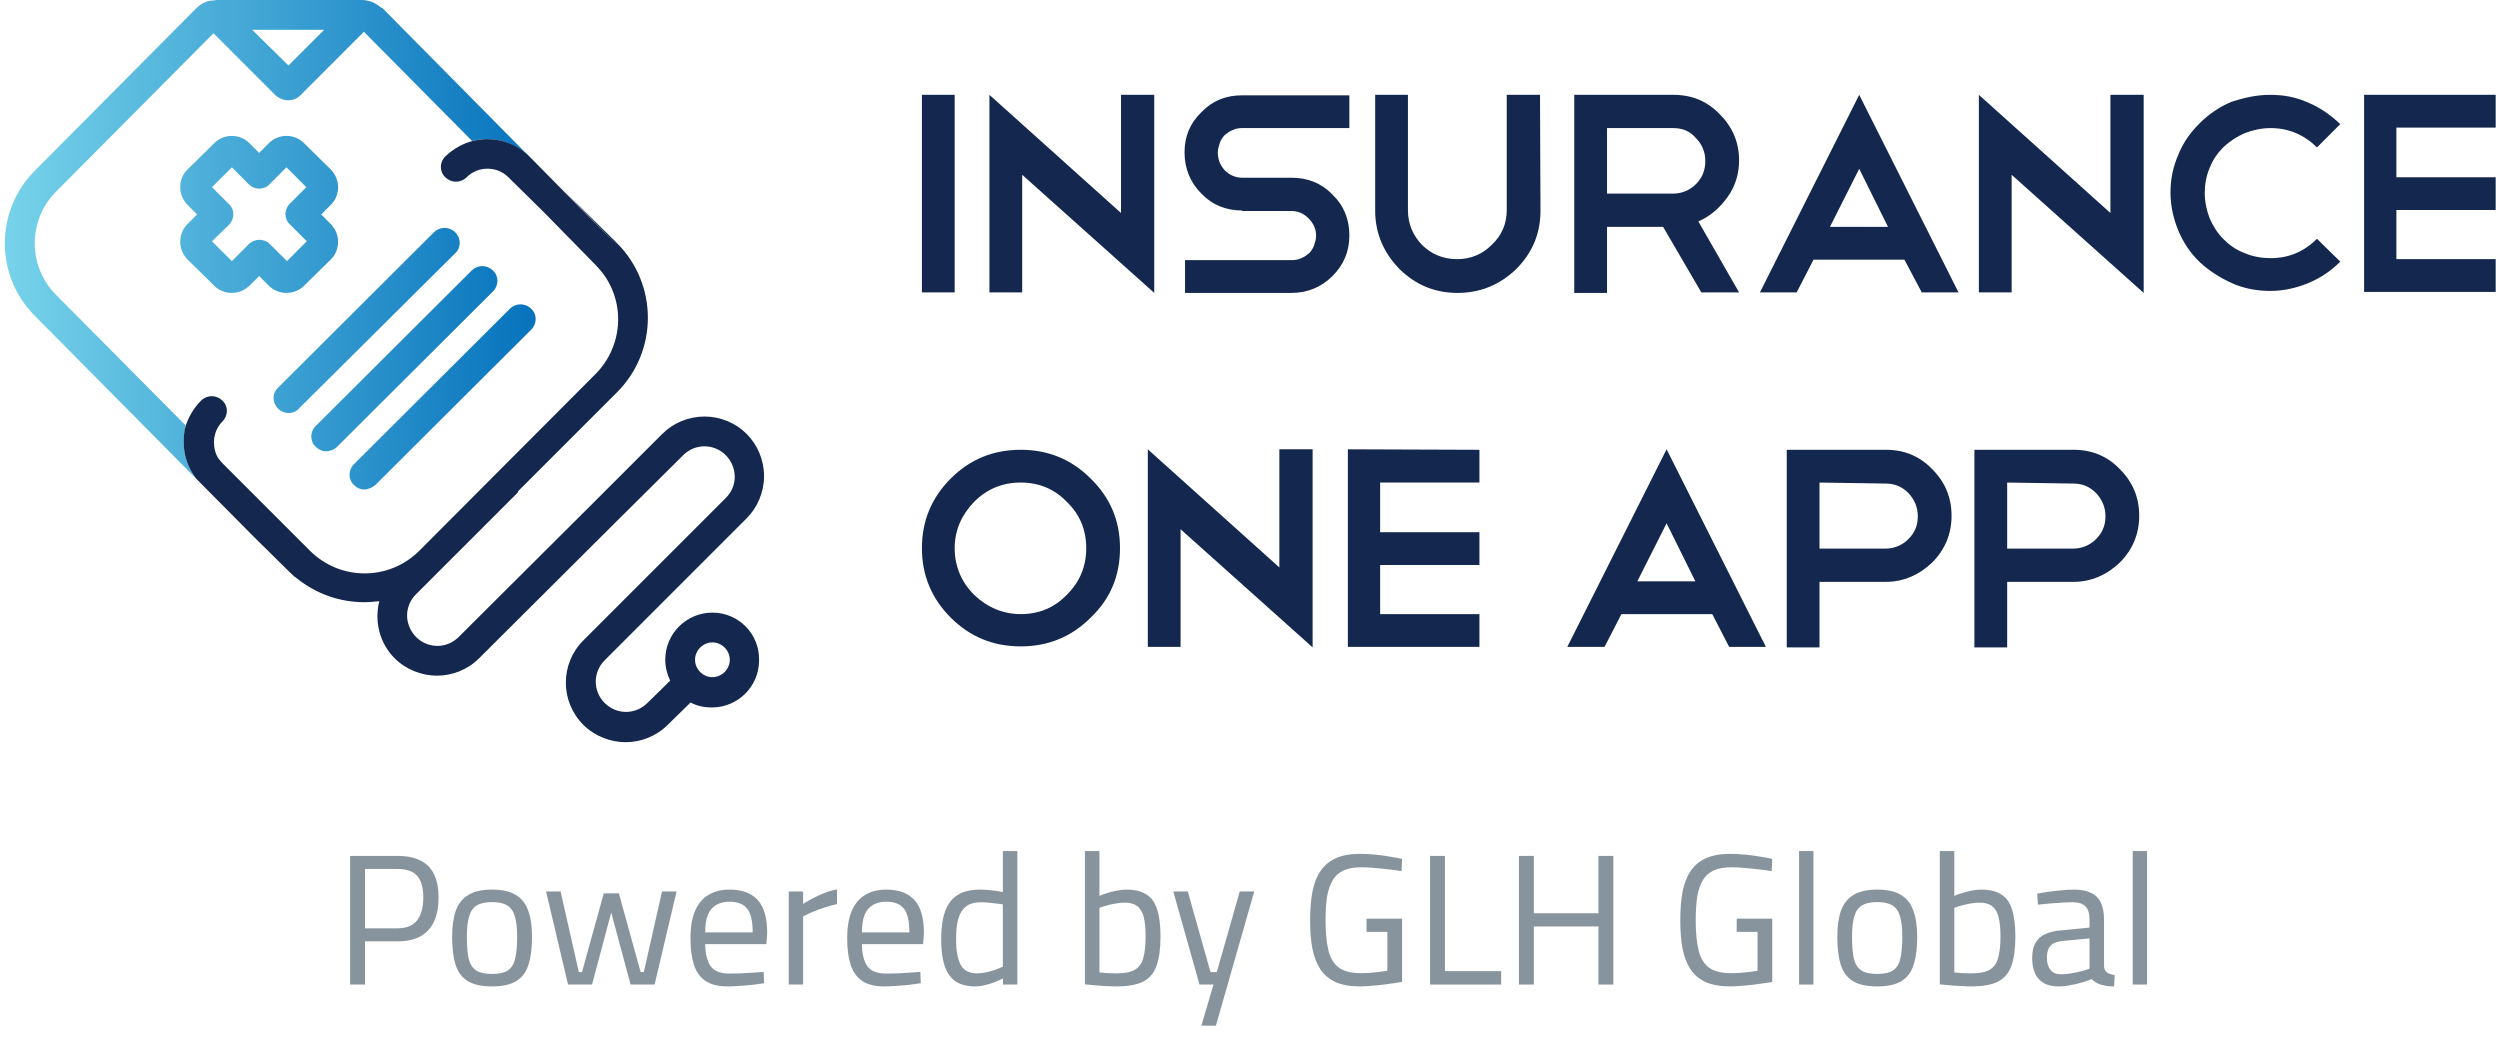 <svg width="188" height="78" viewBox="0 0 188 78" fill="none" xmlns="http://www.w3.org/2000/svg">
<path d="M69.328 7.131H71.792V21.989H69.328V7.131ZM74.405 7.131L84.299 16.016V7.131H86.8V21.989V22.027L76.869 13.142V21.989H74.405V7.131ZM93.408 15.829C92.213 15.829 91.168 15.419 90.347 14.56C89.525 13.739 89.077 12.694 89.077 11.461C89.077 10.267 89.488 9.259 90.347 8.438C91.168 7.579 92.176 7.168 93.408 7.168H101.472V9.632H93.408C93.147 9.632 92.923 9.67 92.699 9.782C92.475 9.856 92.288 10.005 92.101 10.155C91.952 10.304 91.803 10.528 91.728 10.752C91.653 10.976 91.579 11.238 91.579 11.461C91.579 11.947 91.728 12.395 92.101 12.806C92.475 13.179 92.923 13.366 93.445 13.366H97.141C98.336 13.366 99.381 13.776 100.203 14.635C101.061 15.456 101.472 16.502 101.472 17.696C101.472 18.891 101.061 19.899 100.203 20.758C99.381 21.579 98.336 22.027 97.141 22.027H89.115V19.563H97.141C97.403 19.563 97.627 19.526 97.851 19.413C98.075 19.339 98.261 19.189 98.448 19.04C98.597 18.891 98.747 18.667 98.821 18.443C98.896 18.219 98.971 17.957 98.971 17.733C98.971 17.248 98.784 16.8 98.411 16.427C98.037 16.053 97.627 15.867 97.104 15.867H93.408V15.829ZM115.845 15.829C115.845 17.547 115.248 19.003 114.016 20.235C112.784 21.43 111.291 22.027 109.611 22.027C107.893 22.027 106.475 21.43 105.243 20.235C104.048 19.003 103.413 17.547 103.413 15.829V7.131H105.877V15.792C105.877 16.837 106.251 17.696 106.923 18.405C107.632 19.115 108.528 19.488 109.573 19.488C110.619 19.488 111.477 19.115 112.187 18.405C112.933 17.696 113.307 16.837 113.307 15.792V7.131H115.808L115.845 15.829ZM127.941 21.989L125.067 17.061H120.848V22.027H118.384V7.131H125.851C127.232 7.131 128.389 7.616 129.323 8.587C130.293 9.558 130.779 10.715 130.779 12.059C130.779 13.104 130.48 14.037 129.883 14.859C129.285 15.68 128.576 16.277 127.717 16.651L130.779 21.989H127.941ZM125.813 9.632H120.848V14.56H125.813C126.485 14.56 127.083 14.299 127.531 13.851C128.016 13.366 128.24 12.806 128.24 12.096C128.24 11.424 127.979 10.827 127.531 10.379C127.083 9.856 126.523 9.632 125.813 9.632ZM143.211 19.526H136.379L135.109 21.989H132.347L139.813 7.131L147.28 21.989H144.517L143.211 19.526ZM137.611 17.061H141.979L139.813 12.694L137.611 17.061ZM148.811 7.131L158.704 16.016V7.131H161.205V21.989V22.027L151.275 13.142V21.989H148.811V7.131ZM170.725 7.131C171.771 7.131 172.704 7.318 173.6 7.728C174.496 8.102 175.28 8.662 175.989 9.334L174.235 11.088C173.264 10.117 172.069 9.632 170.763 9.632C170.053 9.632 169.419 9.782 168.821 10.005C168.224 10.267 167.701 10.603 167.216 11.051C166.768 11.499 166.395 12.021 166.171 12.619C165.909 13.216 165.797 13.888 165.797 14.523C165.797 15.158 165.947 15.867 166.171 16.427C166.432 17.024 166.768 17.547 167.216 17.995C167.664 18.443 168.187 18.816 168.821 19.04C169.419 19.302 170.091 19.413 170.763 19.413C172.107 19.413 173.264 18.928 174.235 17.957L175.989 19.675C175.28 20.384 174.496 20.907 173.6 21.28C172.704 21.654 171.733 21.878 170.725 21.878C169.717 21.878 168.709 21.691 167.813 21.28C166.917 20.869 166.096 20.347 165.424 19.712C164.752 19.078 164.192 18.256 163.819 17.36C163.445 16.464 163.221 15.493 163.221 14.486C163.221 13.477 163.408 12.544 163.819 11.611C164.192 10.678 164.752 9.931 165.424 9.259C166.096 8.587 166.917 8.027 167.813 7.654C168.747 7.355 169.68 7.131 170.725 7.131ZM187.675 7.131V9.595H180.208V13.328H187.675V15.792H180.208V19.488H187.675V21.952H177.781V7.131H187.675ZM76.757 33.824C78.811 33.824 80.565 34.533 82.021 35.989C83.515 37.446 84.224 39.2 84.224 41.216C84.224 43.27 83.515 45.024 82.021 46.443C80.565 47.899 78.811 48.608 76.757 48.608C74.704 48.608 72.949 47.899 71.493 46.443C70.037 44.987 69.328 43.232 69.328 41.216C69.328 39.2 70.037 37.446 71.493 35.989C72.949 34.533 74.704 33.824 76.757 33.824ZM76.757 36.288C75.376 36.288 74.219 36.773 73.248 37.744C72.315 38.715 71.792 39.872 71.792 41.216C71.792 42.56 72.277 43.755 73.248 44.725C74.219 45.659 75.413 46.181 76.757 46.181C78.139 46.181 79.296 45.696 80.229 44.725C81.2 43.755 81.685 42.597 81.685 41.216C81.685 39.835 81.2 38.678 80.229 37.744C79.296 36.773 78.139 36.288 76.757 36.288ZM86.315 33.787L96.208 42.672V33.787H98.709V48.645V48.683L88.779 39.797V48.645H86.315V33.787ZM111.253 33.824V36.288H103.787V40.022H111.253V42.486H103.787V46.181H111.253V48.645H101.36V33.787L111.253 33.824ZM128.763 46.181H121.931L120.661 48.645H117.861L125.328 33.787L132.795 48.645H130.032L128.763 46.181ZM123.125 43.718H127.493L125.328 39.349L123.125 43.718ZM136.827 43.718V48.683H134.363V33.824H141.829C143.211 33.824 144.368 34.309 145.301 35.28C146.272 36.251 146.757 37.408 146.757 38.789C146.757 40.133 146.272 41.328 145.301 42.299C144.331 43.232 143.136 43.755 141.829 43.755H136.827V43.718ZM136.827 36.288V41.254H141.792C142.464 41.254 143.061 40.992 143.509 40.544C143.995 40.059 144.219 39.499 144.219 38.827C144.219 38.117 143.957 37.557 143.509 37.072C143.024 36.587 142.464 36.363 141.792 36.363L136.827 36.288ZM150.939 43.718V48.683H148.475V33.824H155.941C157.323 33.824 158.48 34.309 159.413 35.28C160.384 36.251 160.869 37.408 160.869 38.789C160.869 40.133 160.384 41.328 159.413 42.299C158.443 43.232 157.248 43.755 155.941 43.755H150.939V43.718ZM150.939 36.288V41.254H155.904C156.576 41.254 157.173 40.992 157.621 40.544C158.107 40.059 158.331 39.499 158.331 38.827C158.331 38.117 158.069 37.557 157.621 37.072C157.136 36.587 156.576 36.363 155.904 36.363L150.939 36.288Z" fill="#13274F"/>
<path d="M21.691 31.061C21.429 31.061 21.131 30.949 20.907 30.725C20.459 30.277 20.459 29.568 20.907 29.157L32.629 17.472C33.077 17.024 33.787 17.024 34.235 17.472C34.683 17.92 34.683 18.629 34.235 19.04L22.475 30.725C22.251 30.987 21.952 31.061 21.691 31.061ZM25.349 33.6L37.072 21.915C37.52 21.467 37.52 20.757 37.072 20.347C36.624 19.899 35.915 19.899 35.467 20.347L23.744 32.032C23.296 32.48 23.296 33.189 23.744 33.6C23.968 33.824 24.229 33.936 24.528 33.936C24.789 33.936 25.125 33.824 25.349 33.6ZM28.224 36.475L39.947 24.789C40.395 24.341 40.395 23.632 39.947 23.221C39.499 22.773 38.789 22.773 38.341 23.221L26.619 34.907C26.171 35.355 26.171 36.064 26.619 36.475C26.843 36.699 27.104 36.811 27.403 36.811C27.664 36.811 28 36.661 28.224 36.475ZM22.848 21.504L24.901 19.488C25.237 19.152 25.424 18.667 25.424 18.181C25.424 17.696 25.237 17.248 24.901 16.875L24.155 16.128L24.901 15.381C25.237 15.045 25.424 14.56 25.424 14.075C25.424 13.589 25.237 13.141 24.901 12.768L22.848 10.752C22.139 10.043 20.944 10.043 20.235 10.752L19.488 11.499L18.741 10.752C18.032 10.043 16.837 10.043 16.128 10.752L14.075 12.768C13.739 13.104 13.552 13.589 13.552 14.075C13.552 14.56 13.739 15.008 14.075 15.381L14.821 16.128L14.075 16.875C13.739 17.211 13.552 17.696 13.552 18.181C13.552 18.667 13.739 19.115 14.075 19.488L16.128 21.504C16.464 21.84 16.949 22.027 17.435 22.027C17.92 22.027 18.368 21.84 18.741 21.504L19.488 20.757L20.235 21.504C20.571 21.84 21.056 22.027 21.541 22.027C22.027 22.027 22.512 21.84 22.848 21.504ZM17.211 16.912C17.659 16.464 17.659 15.755 17.211 15.344L15.941 14.075L17.435 12.581L18.704 13.851C18.928 14.075 19.189 14.187 19.488 14.187C19.749 14.187 20.085 14.075 20.272 13.851L21.541 12.581L23.035 14.075L21.803 15.307C21.355 15.755 21.355 16.464 21.803 16.875L23.072 18.144L21.579 19.637L20.309 18.368C19.861 17.92 19.152 17.92 18.704 18.368L17.435 19.637L15.941 18.144L17.211 16.912ZM13.813 33.264C13.813 34.272 14.149 35.205 14.747 35.989L2.576 23.707C-0.373 20.72 -0.373 15.867 2.576 12.88L14.747 0.635C15.12 0.261 15.568 0.037 16.053 0.037C16.128 0.037 16.203 0 16.24 0H27.029C27.067 0 27.067 0 27.104 0H27.179C27.701 0 28.224 0.187 28.635 0.56C28.709 0.597 28.747 0.597 28.747 0.597L42.485 14.485L39.76 11.76C38.603 10.603 36.96 10.229 35.504 10.603L27.365 2.389L22.587 7.168C22.325 7.429 21.989 7.541 21.653 7.541C21.317 7.541 20.981 7.392 20.72 7.168L16.053 2.501L4.181 14.448C2.091 16.576 2.091 20.011 4.181 22.139L13.963 31.995C13.888 32.443 13.813 32.853 13.813 33.264ZM18.965 2.24L21.691 4.928L24.379 2.24H18.965Z" fill="url(#paint0_linear_57_653)"/>
<path d="M53.573 46.069C51.632 46.069 50.027 47.638 50.027 49.616C50.027 50.176 50.176 50.736 50.4 51.184L48.683 52.864C47.787 53.76 46.368 53.76 45.472 52.864C44.576 51.968 44.576 50.55 45.472 49.654L47.488 47.638L50.885 44.24L56.149 38.976C56.971 38.155 57.456 36.998 57.456 35.803C57.456 34.608 56.971 33.451 56.149 32.63C55.328 31.808 54.171 31.323 52.976 31.323C51.781 31.323 50.624 31.808 49.803 32.63L49.728 32.704L44.688 37.744L34.571 47.824L34.496 47.899C33.6 48.795 32.181 48.795 31.285 47.899C30.875 47.488 30.613 46.891 30.613 46.294C30.613 45.696 30.837 45.136 31.285 44.688L38.976 36.998L38.939 36.96L46.368 29.531C49.504 26.432 49.504 21.355 46.368 18.256L42.485 14.411L46.629 18.667L39.797 11.76C38.64 10.603 36.997 10.229 35.541 10.603C34.795 10.79 34.085 11.2 33.488 11.76C33.04 12.208 33.04 12.918 33.488 13.328C33.936 13.776 34.645 13.776 35.093 13.328C35.952 12.47 37.371 12.47 38.229 13.328L40.955 16.016L44.8 19.936C44.912 20.048 45.024 20.198 45.136 20.309C47.04 22.549 46.928 25.947 44.8 28.112L31.509 41.44C29.232 43.68 25.611 43.68 23.333 41.44L20.72 38.827L16.725 34.832C16.651 34.758 16.576 34.645 16.464 34.533C16.203 34.16 16.091 33.712 16.091 33.264C16.091 32.667 16.315 32.107 16.725 31.696C17.173 31.248 17.173 30.539 16.725 30.128C16.277 29.68 15.568 29.68 15.12 30.128C14.597 30.651 14.187 31.323 13.963 32.032C13.851 32.406 13.813 32.853 13.813 33.264C13.813 34.272 14.149 35.206 14.747 35.989L19.115 40.395L21.728 42.971C21.915 43.157 22.101 43.344 22.325 43.493C23.819 44.688 25.573 45.285 27.403 45.285C27.776 45.285 28.149 45.248 28.523 45.211C28.149 46.704 28.523 48.347 29.68 49.504C30.539 50.363 31.733 50.811 32.853 50.811C34.011 50.811 35.168 50.363 36.027 49.504L46.219 39.349L51.371 34.235C52.267 33.339 53.685 33.339 54.581 34.235C54.992 34.645 55.253 35.243 55.253 35.84C55.253 36.438 55.029 36.998 54.581 37.446L49.28 42.747L43.867 48.16C42.112 49.915 42.112 52.752 43.867 54.507C44.725 55.365 45.92 55.813 47.04 55.813C48.197 55.813 49.355 55.365 50.213 54.507L51.931 52.827C52.416 53.088 52.939 53.2 53.536 53.2C55.477 53.2 57.083 51.632 57.083 49.654C57.12 47.638 55.515 46.069 53.573 46.069ZM53.573 50.923C52.864 50.923 52.267 50.325 52.267 49.616C52.267 48.907 52.864 48.309 53.573 48.309C54.283 48.309 54.88 48.907 54.88 49.616C54.88 50.325 54.283 50.923 53.573 50.923Z" fill="#13274F"/>
<path d="M160.38 74.038V64H161.458V74.038H160.38Z" fill="#88949D"/>
<path d="M154.794 74.178C154.15 74.178 153.66 73.996 153.324 73.632C152.988 73.268 152.82 72.736 152.82 72.036C152.82 71.579 152.9 71.205 153.058 70.916C153.217 70.627 153.455 70.407 153.772 70.258C154.099 70.099 154.5 70.001 154.976 69.964L157.132 69.754V69.152C157.132 68.676 157.025 68.34 156.81 68.144C156.605 67.948 156.297 67.85 155.886 67.85C155.653 67.85 155.373 67.859 155.046 67.878C154.729 67.897 154.412 67.92 154.094 67.948C153.777 67.976 153.497 68.004 153.254 68.032L153.198 67.206C153.422 67.159 153.693 67.113 154.01 67.066C154.328 67.019 154.659 66.982 155.004 66.954C155.35 66.917 155.667 66.898 155.956 66.898C156.488 66.898 156.922 66.982 157.258 67.15C157.594 67.309 157.837 67.556 157.986 67.892C158.145 68.219 158.224 68.639 158.224 69.152V72.694C158.243 72.899 158.322 73.049 158.462 73.142C158.612 73.235 158.798 73.296 159.022 73.324L158.98 74.178C158.85 74.178 158.724 74.173 158.602 74.164C158.481 74.155 158.364 74.136 158.252 74.108C158.15 74.089 158.047 74.066 157.944 74.038C157.823 73.991 157.706 73.935 157.594 73.87C157.492 73.805 157.389 73.725 157.286 73.632C157.109 73.707 156.88 73.786 156.6 73.87C156.33 73.954 156.036 74.024 155.718 74.08C155.41 74.145 155.102 74.178 154.794 74.178ZM154.976 73.268C155.228 73.268 155.49 73.245 155.76 73.198C156.031 73.151 156.288 73.095 156.53 73.03C156.773 72.965 156.974 72.904 157.132 72.848V70.566L155.102 70.762C154.682 70.799 154.379 70.921 154.192 71.126C154.015 71.331 153.926 71.625 153.926 72.008C153.926 72.4 154.015 72.708 154.192 72.932C154.37 73.156 154.631 73.268 154.976 73.268Z" fill="#88949D"/>
<path d="M148.238 74.178C148.032 74.178 147.785 74.169 147.496 74.15C147.216 74.141 146.931 74.122 146.642 74.094C146.352 74.066 146.096 74.043 145.872 74.024V64H146.964V67.374C147.113 67.299 147.3 67.229 147.524 67.164C147.748 67.089 147.986 67.029 148.238 66.982C148.499 66.926 148.746 66.898 148.98 66.898C149.614 66.898 150.118 67.019 150.492 67.262C150.874 67.495 151.145 67.873 151.304 68.396C151.472 68.909 151.556 69.586 151.556 70.426C151.556 71.359 151.453 72.101 151.248 72.652C151.052 73.193 150.711 73.585 150.226 73.828C149.75 74.061 149.087 74.178 148.238 74.178ZM148.224 73.198C148.858 73.198 149.33 73.105 149.638 72.918C149.955 72.722 150.165 72.419 150.268 72.008C150.38 71.597 150.436 71.07 150.436 70.426C150.436 69.829 150.389 69.343 150.296 68.97C150.202 68.597 150.039 68.321 149.806 68.144C149.582 67.967 149.269 67.878 148.868 67.878C148.644 67.878 148.41 67.901 148.168 67.948C147.925 67.985 147.696 68.037 147.482 68.102C147.276 68.158 147.104 68.214 146.964 68.27V73.128C147.16 73.147 147.384 73.165 147.636 73.184C147.897 73.193 148.093 73.198 148.224 73.198Z" fill="#88949D"/>
<path d="M141.163 74.178C140.379 74.178 139.768 74.043 139.329 73.772C138.9 73.501 138.597 73.091 138.419 72.54C138.251 71.989 138.167 71.294 138.167 70.454C138.167 69.651 138.261 68.989 138.447 68.466C138.643 67.943 138.961 67.551 139.399 67.29C139.838 67.029 140.426 66.898 141.163 66.898C141.91 66.898 142.503 67.029 142.941 67.29C143.38 67.551 143.693 67.943 143.879 68.466C144.075 68.989 144.173 69.651 144.173 70.454C144.173 71.294 144.085 71.989 143.907 72.54C143.739 73.091 143.436 73.501 142.997 73.772C142.568 74.043 141.957 74.178 141.163 74.178ZM141.163 73.24C141.705 73.24 142.111 73.147 142.381 72.96C142.652 72.764 142.829 72.461 142.913 72.05C143.007 71.639 143.053 71.107 143.053 70.454C143.053 69.81 142.997 69.297 142.885 68.914C142.773 68.531 142.582 68.256 142.311 68.088C142.041 67.92 141.658 67.836 141.163 67.836C140.678 67.836 140.295 67.92 140.015 68.088C139.745 68.256 139.553 68.531 139.441 68.914C139.329 69.297 139.273 69.81 139.273 70.454C139.273 71.107 139.315 71.639 139.399 72.05C139.493 72.461 139.675 72.764 139.945 72.96C140.216 73.147 140.622 73.24 141.163 73.24Z" fill="#88949D"/>
<path d="M135.292 74.038V64H136.37V74.038H135.292Z" fill="#88949D"/>
<path d="M130.123 74.178C129.376 74.178 128.76 74.071 128.275 73.856C127.79 73.632 127.407 73.31 127.127 72.89C126.847 72.461 126.646 71.938 126.525 71.322C126.413 70.706 126.357 70.006 126.357 69.222C126.357 68.41 126.413 67.696 126.525 67.08C126.646 66.455 126.847 65.932 127.127 65.512C127.416 65.083 127.799 64.761 128.275 64.546C128.76 64.322 129.367 64.21 130.095 64.21C130.459 64.21 130.837 64.229 131.229 64.266C131.63 64.303 132.008 64.355 132.363 64.42C132.727 64.476 133.03 64.532 133.273 64.588L133.231 65.512C132.988 65.465 132.69 65.423 132.335 65.386C131.98 65.339 131.616 65.302 131.243 65.274C130.879 65.237 130.543 65.218 130.235 65.218C129.684 65.218 129.232 65.297 128.877 65.456C128.522 65.615 128.247 65.862 128.051 66.198C127.855 66.525 127.715 66.94 127.631 67.444C127.556 67.939 127.519 68.531 127.519 69.222C127.519 70.118 127.589 70.86 127.729 71.448C127.869 72.036 128.13 72.475 128.513 72.764C128.905 73.044 129.47 73.184 130.207 73.184C130.422 73.184 130.65 73.175 130.893 73.156C131.136 73.137 131.369 73.114 131.593 73.086C131.826 73.058 132.018 73.03 132.167 73.002V70.076H130.599V69.082H133.273V73.842C133.114 73.87 132.904 73.903 132.643 73.94C132.382 73.977 132.102 74.015 131.803 74.052C131.504 74.089 131.206 74.117 130.907 74.136C130.618 74.164 130.356 74.178 130.123 74.178Z" fill="#88949D"/>
<path d="M114.225 74.038V64.364H115.345V68.676H120.203V64.364H121.323V74.038H120.203V69.67H115.345V74.038H114.225Z" fill="#88949D"/>
<path d="M107.54 74.038V64.364H108.66V73.03H112.888V74.038H107.54Z" fill="#88949D"/>
<path d="M102.287 74.178C101.54 74.178 100.924 74.071 100.439 73.856C99.954 73.632 99.571 73.31 99.291 72.89C99.011 72.461 98.81 71.938 98.689 71.322C98.577 70.706 98.521 70.006 98.521 69.222C98.521 68.41 98.577 67.696 98.689 67.08C98.81 66.455 99.011 65.932 99.291 65.512C99.58 65.083 99.963 64.761 100.439 64.546C100.924 64.322 101.531 64.21 102.259 64.21C102.623 64.21 103.001 64.229 103.393 64.266C103.794 64.303 104.172 64.355 104.527 64.42C104.891 64.476 105.194 64.532 105.437 64.588L105.395 65.512C105.152 65.465 104.854 65.423 104.499 65.386C104.144 65.339 103.78 65.302 103.407 65.274C103.043 65.237 102.707 65.218 102.399 65.218C101.848 65.218 101.396 65.297 101.041 65.456C100.686 65.615 100.411 65.862 100.215 66.198C100.019 66.525 99.879 66.94 99.795 67.444C99.72 67.939 99.683 68.531 99.683 69.222C99.683 70.118 99.753 70.86 99.893 71.448C100.033 72.036 100.294 72.475 100.677 72.764C101.069 73.044 101.634 73.184 102.371 73.184C102.586 73.184 102.814 73.175 103.057 73.156C103.3 73.137 103.533 73.114 103.757 73.086C103.99 73.058 104.182 73.03 104.331 73.002V70.076H102.763V69.082H105.437V73.842C105.278 73.87 105.068 73.903 104.807 73.94C104.546 73.977 104.266 74.015 103.967 74.052C103.668 74.089 103.37 74.117 103.071 74.136C102.782 74.164 102.52 74.178 102.287 74.178Z" fill="#88949D"/>
<path d="M90.344 77.132L91.254 74.038H90.204L88.23 67.038H89.322L91.029 73.1H91.505L93.228 67.038H94.32L91.436 77.132H90.344Z" fill="#88949D"/>
<path d="M83.952 74.178C83.747 74.178 83.5 74.169 83.21 74.15C82.93 74.141 82.646 74.122 82.356 74.094C82.067 74.066 81.81 74.043 81.586 74.024V64H82.678V67.374C82.828 67.299 83.014 67.229 83.238 67.164C83.462 67.089 83.7 67.029 83.952 66.982C84.214 66.926 84.461 66.898 84.694 66.898C85.329 66.898 85.833 67.019 86.206 67.262C86.589 67.495 86.86 67.873 87.018 68.396C87.186 68.909 87.27 69.586 87.27 70.426C87.27 71.359 87.168 72.101 86.962 72.652C86.766 73.193 86.426 73.585 85.94 73.828C85.464 74.061 84.802 74.178 83.952 74.178ZM83.938 73.198C84.573 73.198 85.044 73.105 85.352 72.918C85.67 72.722 85.88 72.419 85.982 72.008C86.094 71.597 86.15 71.07 86.15 70.426C86.15 69.829 86.104 69.343 86.01 68.97C85.917 68.597 85.754 68.321 85.52 68.144C85.296 67.967 84.984 67.878 84.582 67.878C84.358 67.878 84.125 67.901 83.882 67.948C83.64 67.985 83.411 68.037 83.196 68.102C82.991 68.158 82.818 68.214 82.678 68.27V73.128C82.874 73.147 83.098 73.165 83.35 73.184C83.612 73.193 83.808 73.198 83.938 73.198Z" fill="#88949D"/>
<path d="M73.312 74.178C73.032 74.178 72.766 74.145 72.514 74.08C72.262 74.024 72.029 73.921 71.814 73.772C71.609 73.623 71.427 73.417 71.268 73.156C71.11 72.885 70.988 72.54 70.904 72.12C70.82 71.7 70.778 71.191 70.778 70.594C70.778 69.763 70.876 69.077 71.072 68.536C71.268 67.985 71.581 67.575 72.01 67.304C72.44 67.033 73.009 66.898 73.718 66.898C73.896 66.898 74.092 66.907 74.306 66.926C74.521 66.945 74.726 66.968 74.922 66.996C75.128 67.024 75.291 67.052 75.412 67.08V64H76.504V74.038H75.426V73.576C75.277 73.66 75.081 73.749 74.838 73.842C74.605 73.935 74.353 74.015 74.082 74.08C73.821 74.145 73.564 74.178 73.312 74.178ZM73.452 73.198C73.695 73.198 73.938 73.17 74.18 73.114C74.432 73.058 74.666 72.993 74.88 72.918C75.095 72.834 75.272 72.759 75.412 72.694V68.004C75.3 67.985 75.146 67.967 74.95 67.948C74.754 67.92 74.549 67.897 74.334 67.878C74.129 67.859 73.942 67.85 73.774 67.85C73.298 67.85 72.925 67.953 72.654 68.158C72.384 68.363 72.188 68.671 72.066 69.082C71.954 69.483 71.898 69.987 71.898 70.594C71.898 71.154 71.94 71.607 72.024 71.952C72.108 72.288 72.22 72.549 72.36 72.736C72.51 72.913 72.678 73.035 72.864 73.1C73.051 73.165 73.247 73.198 73.452 73.198Z" fill="#88949D"/>
<path d="M66.51 74.178C65.81 74.178 65.255 74.043 64.844 73.772C64.443 73.501 64.153 73.1 63.976 72.568C63.799 72.036 63.71 71.373 63.71 70.58C63.71 69.693 63.831 68.984 64.074 68.452C64.317 67.911 64.657 67.519 65.096 67.276C65.535 67.024 66.053 66.898 66.65 66.898C67.583 66.898 68.288 67.159 68.764 67.682C69.24 68.195 69.478 69.026 69.478 70.174L69.422 71H64.816C64.825 71.728 64.961 72.279 65.222 72.652C65.483 73.025 65.955 73.212 66.636 73.212C66.897 73.212 67.182 73.207 67.49 73.198C67.807 73.179 68.12 73.161 68.428 73.142C68.736 73.123 68.997 73.105 69.212 73.086L69.24 73.94C69.016 73.977 68.741 74.015 68.414 74.052C68.097 74.089 67.77 74.117 67.434 74.136C67.098 74.164 66.79 74.178 66.51 74.178ZM64.816 70.118H68.386C68.386 69.259 68.246 68.662 67.966 68.326C67.695 67.981 67.257 67.808 66.65 67.808C66.258 67.808 65.927 67.887 65.656 68.046C65.385 68.195 65.175 68.438 65.026 68.774C64.886 69.11 64.816 69.558 64.816 70.118Z" fill="#88949D"/>
<path d="M59.315 74.038V67.038H60.393V67.976C60.571 67.855 60.795 67.724 61.065 67.584C61.336 67.434 61.635 67.294 61.961 67.164C62.288 67.033 62.615 66.94 62.941 66.884V67.99C62.624 68.055 62.302 68.144 61.975 68.256C61.649 68.359 61.345 68.471 61.065 68.592C60.795 68.713 60.571 68.82 60.393 68.914V74.038H59.315Z" fill="#88949D"/>
<path d="M54.725 74.178C54.025 74.178 53.47 74.043 53.059 73.772C52.658 73.501 52.368 73.1 52.191 72.568C52.014 72.036 51.925 71.373 51.925 70.58C51.925 69.693 52.046 68.984 52.289 68.452C52.532 67.911 52.872 67.519 53.311 67.276C53.75 67.024 54.268 66.898 54.865 66.898C55.798 66.898 56.503 67.159 56.979 67.682C57.455 68.195 57.693 69.026 57.693 70.174L57.637 71H53.031C53.04 71.728 53.176 72.279 53.437 72.652C53.698 73.025 54.17 73.212 54.851 73.212C55.112 73.212 55.397 73.207 55.705 73.198C56.022 73.179 56.335 73.161 56.643 73.142C56.951 73.123 57.212 73.105 57.427 73.086L57.455 73.94C57.231 73.977 56.956 74.015 56.629 74.052C56.312 74.089 55.985 74.117 55.649 74.136C55.313 74.164 55.005 74.178 54.725 74.178ZM53.031 70.118H56.601C56.601 69.259 56.461 68.662 56.181 68.326C55.91 67.981 55.472 67.808 54.865 67.808C54.473 67.808 54.142 67.887 53.871 68.046C53.6 68.195 53.39 68.438 53.241 68.774C53.101 69.11 53.031 69.558 53.031 70.118Z" fill="#88949D"/>
<path d="M42.716 74.038L41.064 67.038H42.156L43.528 73.1H43.766L45.404 67.178H46.538L48.176 73.1H48.414L49.786 67.038H50.878L49.226 74.038H47.42L45.964 68.62L44.522 74.038H42.716Z" fill="#88949D"/>
<path d="M36.998 74.178C36.214 74.178 35.602 74.043 35.163 73.772C34.734 73.501 34.431 73.091 34.254 72.54C34.086 71.989 34.002 71.294 34.002 70.454C34.002 69.651 34.095 68.989 34.282 68.466C34.477 67.943 34.795 67.551 35.233 67.29C35.672 67.029 36.26 66.898 36.998 66.898C37.744 66.898 38.337 67.029 38.776 67.29C39.214 67.551 39.527 67.943 39.714 68.466C39.91 68.989 40.008 69.651 40.008 70.454C40.008 71.294 39.919 71.989 39.742 72.54C39.574 73.091 39.27 73.501 38.831 73.772C38.402 74.043 37.791 74.178 36.998 74.178ZM36.998 73.24C37.539 73.24 37.945 73.147 38.215 72.96C38.486 72.764 38.663 72.461 38.748 72.05C38.841 71.639 38.888 71.107 38.888 70.454C38.888 69.81 38.831 69.297 38.719 68.914C38.608 68.531 38.416 68.256 38.145 68.088C37.875 67.92 37.492 67.836 36.998 67.836C36.512 67.836 36.13 67.92 35.849 68.088C35.579 68.256 35.388 68.531 35.276 68.914C35.163 69.297 35.108 69.81 35.108 70.454C35.108 71.107 35.15 71.639 35.233 72.05C35.327 72.461 35.509 72.764 35.779 72.96C36.05 73.147 36.456 73.24 36.998 73.24Z" fill="#88949D"/>
<path d="M26.329 74.038V64.364H29.871C30.58 64.364 31.164 64.48 31.621 64.714C32.078 64.938 32.419 65.283 32.643 65.75C32.867 66.207 32.979 66.79 32.979 67.5C32.979 68.2 32.867 68.797 32.643 69.292C32.419 69.777 32.078 70.15 31.621 70.412C31.164 70.664 30.58 70.79 29.871 70.79H27.449V74.038H26.329ZM27.449 69.81H29.871C30.562 69.81 31.061 69.609 31.369 69.208C31.677 68.806 31.831 68.237 31.831 67.5C31.831 66.753 31.677 66.207 31.369 65.862C31.061 65.516 30.562 65.344 29.871 65.344H27.449V69.81Z" fill="#88949D"/>
<defs>
<linearGradient id="paint0_linear_57_653" x1="0.373" y1="18.405" x2="42.494" y2="18.405" gradientUnits="userSpaceOnUse">
<stop offset="0.003" stop-color="#77D3EA"/>
<stop offset="1" stop-color="#006DBA"/>
</linearGradient>
</defs>
</svg>
